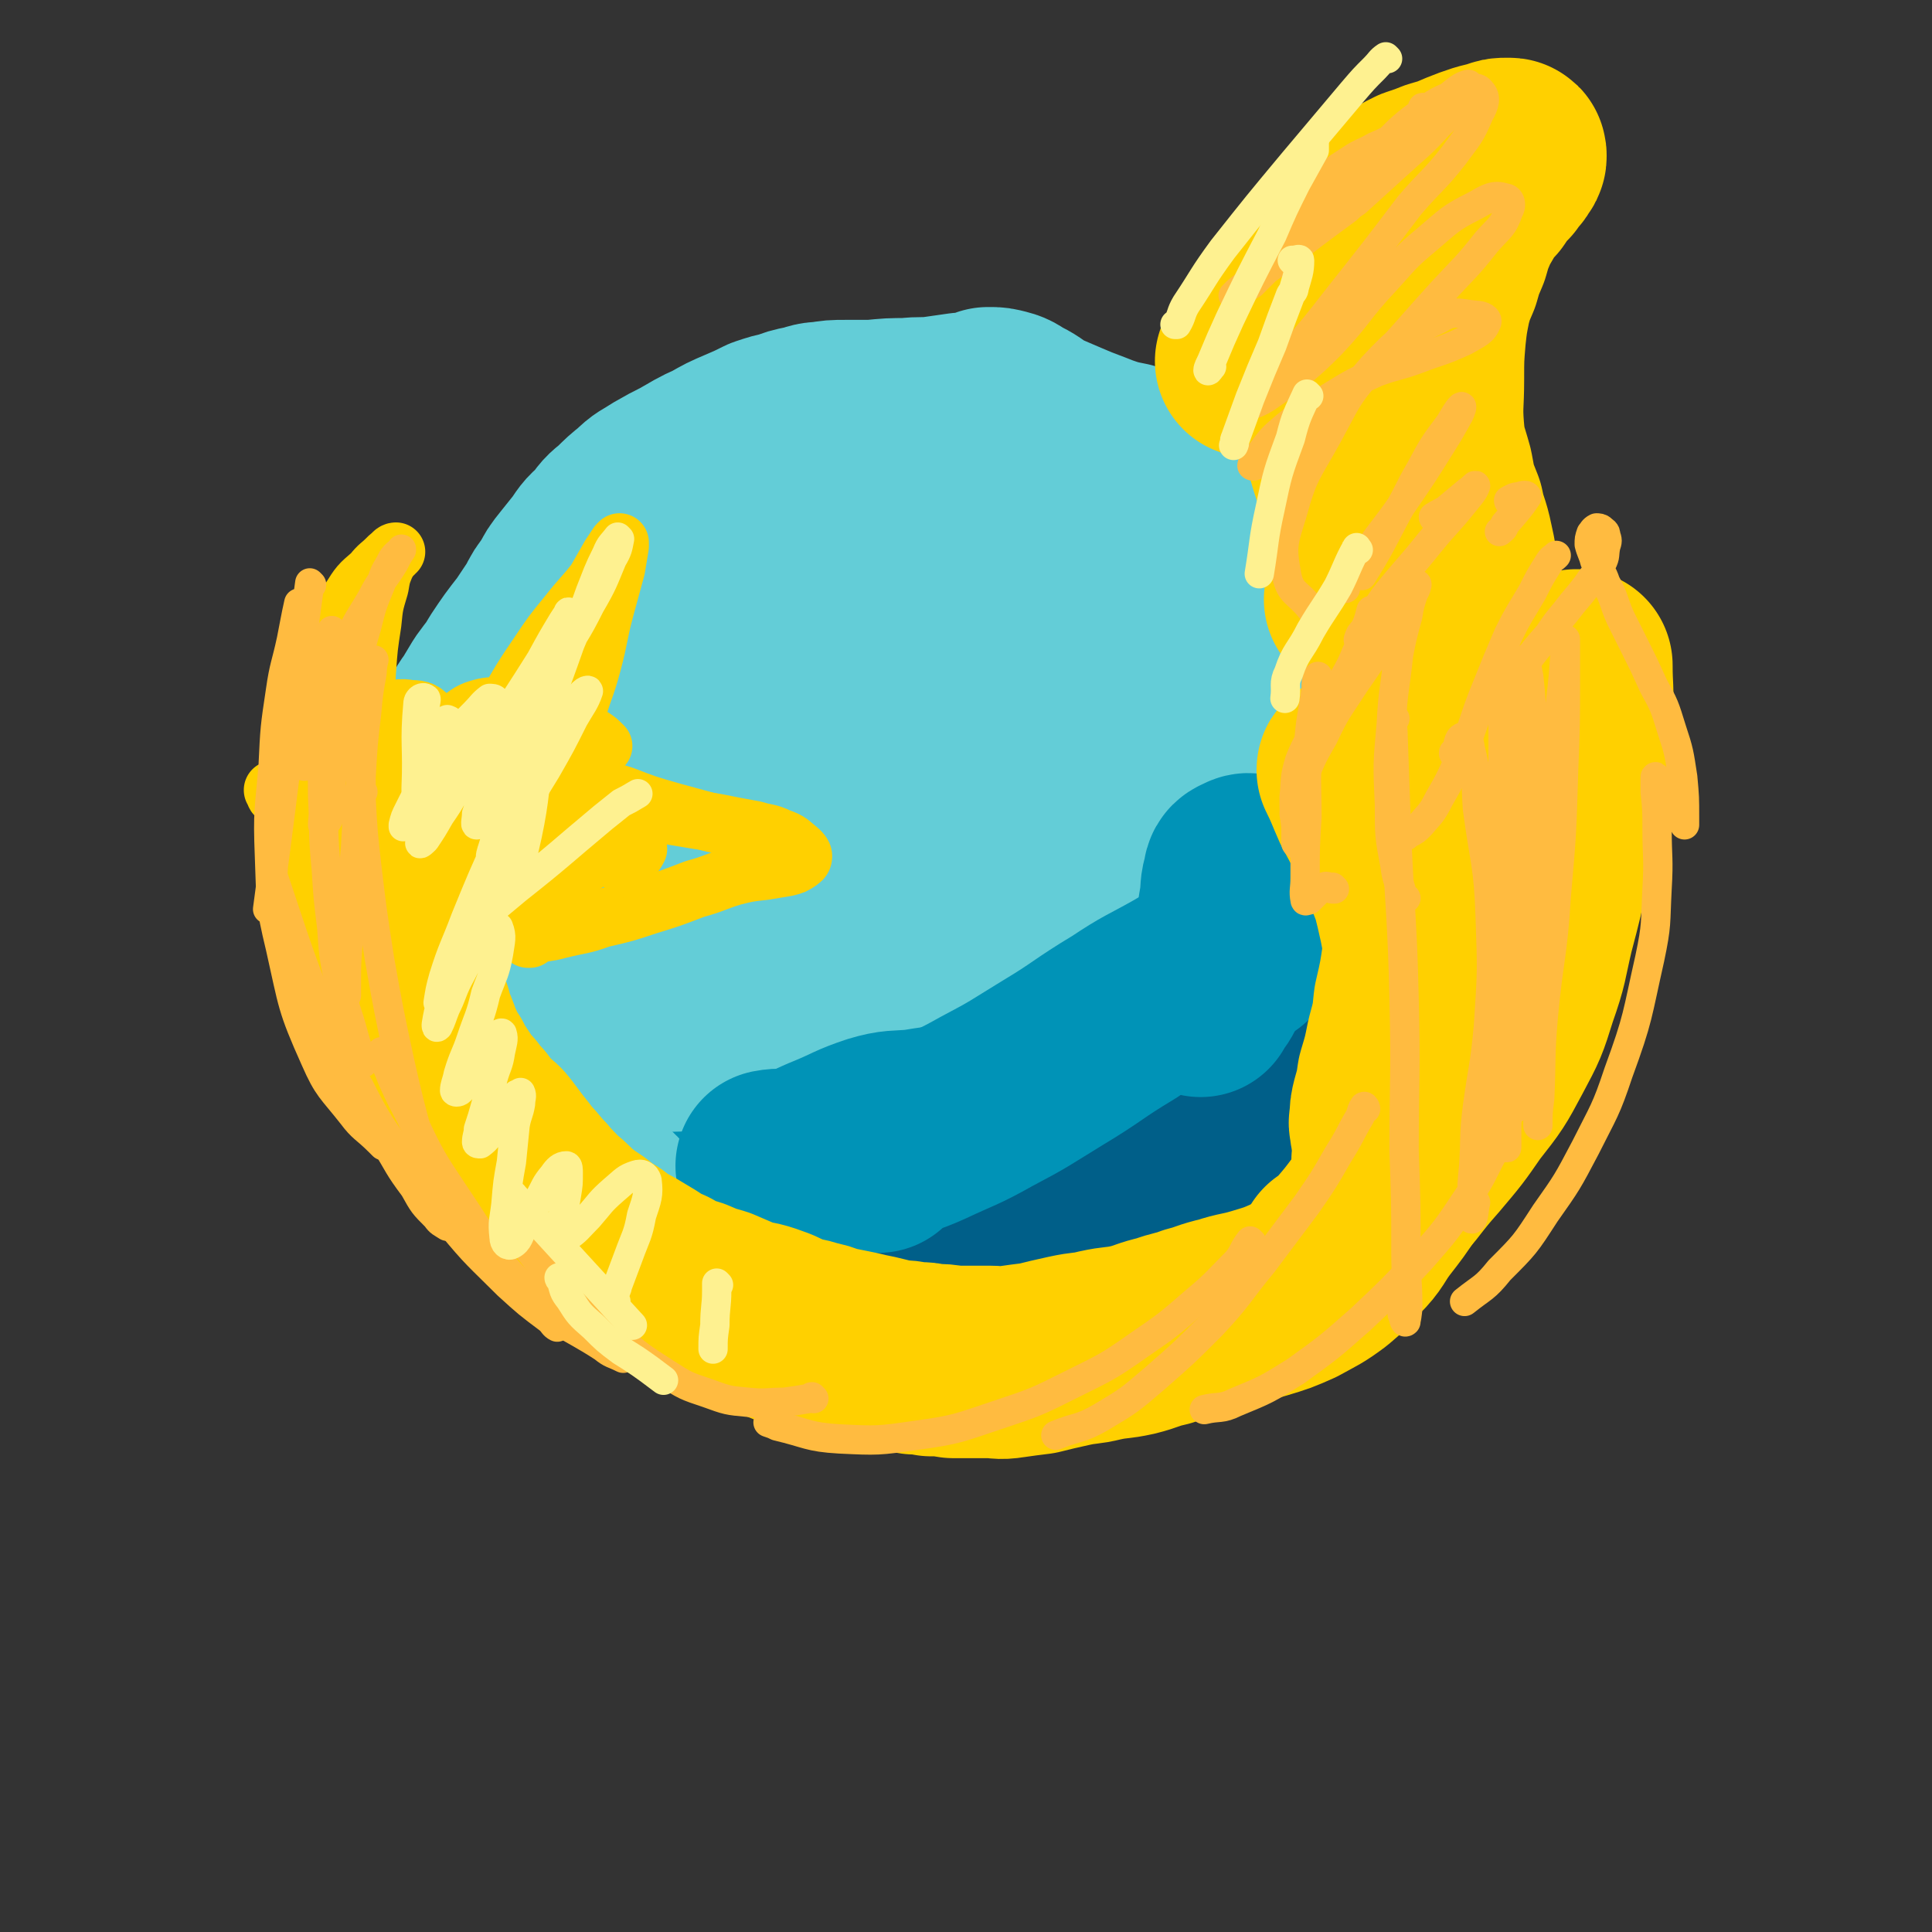 <svg viewBox='0 0 1054 1054' version='1.1' xmlns='http://www.w3.org/2000/svg' xmlns:xlink='http://www.w3.org/1999/xlink'><rect x="0" y="0" width="1054" height="1054" fill="#333333" stroke="none"/><g fill='none' stroke='rgb(0,95,137)' stroke-width='105' stroke-linecap='round' stroke-linejoin='round'><path d='M518,403c0,0 0,-1 -1,-1 -2,0 -2,1 -5,0 -4,-2 -4,-2 -7,-4 -5,-3 -5,-3 -9,-6 -5,-3 -5,-3 -10,-6 -7,-3 -6,-4 -13,-5 -8,-2 -8,-3 -17,-2 -9,1 -10,1 -18,6 -10,6 -11,6 -18,15 -9,10 -10,11 -14,24 -4,13 -5,14 -4,26 1,11 2,13 9,21 7,8 9,8 20,12 13,4 13,3 27,3 15,-1 16,0 31,-5 16,-4 17,-5 30,-14 13,-8 14,-8 23,-20 9,-12 10,-13 14,-27 3,-13 4,-14 1,-27 -2,-11 -4,-13 -12,-21 -8,-9 -9,-10 -21,-14 -13,-5 -15,-5 -29,-4 -16,2 -17,3 -31,11 -16,9 -16,10 -30,23 -14,15 -16,15 -25,33 -10,17 -10,18 -13,37 -3,15 -4,16 0,31 3,12 4,15 14,23 11,10 13,10 28,13 18,4 19,3 37,1 20,-2 21,-2 39,-10 16,-7 17,-8 30,-21 12,-13 13,-14 19,-31 7,-18 6,-20 7,-40 0,-20 0,-21 -6,-41 -5,-16 -4,-18 -15,-31 -9,-10 -11,-12 -24,-14 -16,-2 -18,-1 -34,5 -21,8 -21,10 -38,24 -18,16 -19,16 -32,36 -16,23 -17,24 -25,51 -9,27 -10,29 -9,56 1,21 2,24 13,41 10,16 13,17 29,26 18,10 19,9 39,13 21,4 22,5 43,3 21,-2 23,-2 42,-11 19,-9 19,-11 34,-26 15,-15 17,-15 26,-34 9,-19 10,-21 12,-42 1,-26 0,-28 -6,-53 -6,-29 -7,-30 -20,-56 -12,-24 -13,-25 -31,-45 -14,-16 -14,-18 -33,-28 -17,-9 -19,-8 -39,-8 -19,-1 -20,0 -39,7 -18,6 -18,7 -33,18 -16,11 -17,11 -29,26 -13,15 -13,16 -20,34 -8,21 -7,22 -9,44 -2,28 -3,29 1,57 4,28 2,30 14,54 10,20 12,20 28,36 17,15 18,15 38,25 20,11 21,11 43,16 22,4 23,5 45,3 19,-2 20,-3 38,-12 19,-9 19,-10 34,-25 16,-15 17,-15 28,-34 9,-17 10,-19 12,-38 3,-21 2,-22 -1,-44 -5,-26 -5,-27 -15,-52 -11,-25 -11,-26 -27,-49 -14,-20 -15,-20 -34,-35 -16,-14 -16,-15 -35,-24 -18,-8 -19,-7 -39,-9 -19,-2 -20,-2 -38,2 -17,3 -17,4 -33,11 -17,8 -17,8 -32,19 -15,10 -17,9 -27,23 -12,17 -12,18 -17,39 -6,30 -8,31 -6,61 2,32 1,35 14,63 13,27 17,27 39,47 24,22 26,21 55,37 28,15 29,15 60,24 27,8 29,11 56,9 21,-2 25,-3 41,-16 20,-17 20,-21 31,-46 12,-28 13,-29 16,-60 3,-35 2,-37 -6,-72 -6,-32 -7,-33 -22,-63 -14,-26 -15,-27 -35,-49 -17,-19 -18,-19 -40,-32 -18,-11 -19,-13 -39,-16 -20,-2 -22,-1 -41,5 -20,8 -21,9 -38,23 -17,13 -18,13 -31,31 -14,19 -14,20 -22,42 -8,23 -7,24 -8,47 -1,26 -2,27 4,52 5,24 6,25 18,47 12,20 14,20 31,37 17,16 17,18 38,30 22,12 23,12 47,18 22,6 23,7 46,6 24,0 25,0 48,-8 24,-8 26,-9 47,-24 19,-14 21,-14 33,-34 11,-20 11,-23 13,-46 2,-26 2,-27 -4,-53 -6,-25 -7,-25 -19,-48 -11,-21 -12,-22 -28,-40 -15,-18 -15,-19 -35,-32 -19,-13 -20,-13 -43,-21 -21,-8 -22,-8 -44,-11 -21,-3 -22,-5 -42,-1 -20,3 -21,4 -39,14 -19,11 -20,12 -36,27 -17,17 -17,17 -30,38 -13,22 -14,22 -22,47 -9,28 -8,28 -11,57 -3,27 -3,28 1,55 3,24 3,26 13,47 9,19 10,20 27,33 17,14 19,13 41,20 25,8 25,9 51,10 29,2 30,2 58,-4 27,-5 28,-6 53,-18 24,-12 25,-12 45,-30 18,-16 19,-17 32,-38 12,-21 14,-22 18,-46 5,-28 4,-29 1,-57 -4,-32 -4,-33 -14,-64 -11,-35 -9,-36 -26,-68 -10,-18 -12,-18 -27,-30 -18,-14 -19,-15 -41,-22 -23,-7 -24,-7 -49,-6 -22,1 -23,2 -45,10 -22,7 -22,8 -42,20 -20,12 -22,12 -39,29 -18,19 -18,20 -30,43 -14,29 -15,30 -22,61 -9,38 -8,39 -10,77 -1,27 -2,28 5,53 9,28 9,31 27,54 15,20 18,20 40,32 23,14 24,14 50,20 30,7 31,5 61,5 19,0 19,-2 38,-5 '/></g>
<g fill='none' stroke='rgb(99,205,215)' stroke-width='105' stroke-linecap='round' stroke-linejoin='round'><path d='M607,447c0,0 0,0 -1,-1 -8,-13 -7,-14 -17,-27 -7,-10 -6,-12 -16,-17 -13,-6 -15,-6 -30,-5 -18,1 -19,1 -35,9 -18,9 -19,10 -33,24 -14,14 -15,15 -22,34 -8,19 -9,21 -8,40 1,17 2,19 11,32 9,12 11,14 26,19 15,5 18,6 34,1 19,-5 20,-7 35,-20 17,-16 17,-17 28,-38 11,-19 12,-20 17,-42 5,-22 5,-23 3,-46 -2,-21 -2,-23 -12,-41 -9,-17 -9,-21 -25,-30 -15,-8 -20,-10 -37,-6 -23,7 -25,10 -44,27 -22,21 -23,22 -37,50 -17,33 -19,34 -24,70 -5,32 -6,35 2,65 7,25 9,29 28,46 18,16 22,16 47,20 27,4 30,4 56,-4 27,-9 29,-11 51,-30 24,-21 25,-23 42,-51 16,-26 18,-27 24,-57 6,-30 7,-32 1,-62 -6,-31 -7,-33 -24,-60 -17,-26 -19,-28 -44,-45 -24,-16 -27,-18 -54,-21 -29,-3 -33,-2 -59,10 -31,14 -32,17 -55,43 -24,29 -25,31 -39,66 -15,39 -15,41 -17,82 -2,35 -3,38 9,70 8,25 11,26 30,44 18,16 20,17 44,24 27,9 29,8 58,7 29,-1 30,-1 58,-11 28,-10 30,-10 52,-29 20,-18 21,-20 33,-44 13,-25 14,-27 17,-54 3,-31 2,-33 -5,-63 -8,-35 -8,-36 -25,-68 -17,-33 -18,-35 -43,-62 -21,-22 -22,-27 -49,-37 -23,-9 -27,-8 -51,-2 -29,7 -29,12 -55,29 -27,17 -27,18 -51,40 -23,20 -24,19 -44,42 -16,20 -19,20 -29,43 -9,25 -11,27 -10,54 2,32 3,34 16,63 13,28 14,30 36,51 21,19 24,18 51,29 27,11 28,11 57,16 30,6 31,7 62,6 28,-1 30,0 56,-9 24,-7 26,-8 45,-24 17,-16 18,-18 27,-40 8,-22 9,-25 7,-49 -2,-32 -4,-33 -15,-63 -14,-34 -15,-34 -35,-66 -21,-34 -20,-35 -47,-64 -20,-23 -21,-26 -47,-40 -23,-12 -25,-10 -50,-12 -22,-2 -24,-1 -45,5 -22,6 -24,6 -43,19 -20,14 -22,14 -34,35 -17,30 -17,32 -23,66 -8,44 -9,45 -6,90 4,40 3,42 19,79 12,30 14,32 37,55 24,23 26,24 57,37 31,14 33,15 67,18 33,3 35,3 67,-6 33,-11 36,-12 63,-33 28,-22 29,-25 48,-55 18,-30 21,-32 27,-66 6,-35 4,-38 -2,-73 -7,-39 -8,-41 -25,-77 -16,-32 -16,-36 -42,-59 -22,-19 -26,-18 -56,-25 -29,-6 -32,-5 -61,1 -32,6 -34,7 -61,24 -27,17 -29,18 -49,44 -22,28 -24,29 -36,64 -13,39 -14,41 -15,83 -1,39 -2,43 11,79 10,26 14,27 35,45 20,16 23,18 48,24 26,6 29,6 56,1 28,-5 30,-6 53,-21 25,-16 26,-18 44,-42 17,-23 18,-24 25,-52 8,-26 8,-28 5,-54 -4,-25 -4,-29 -18,-48 -12,-17 -16,-20 -36,-25 -20,-5 -23,-2 -43,6 -25,9 -26,11 -46,27 -19,17 -20,18 -34,39 -12,19 -13,21 -18,43 -3,15 -4,18 2,32 4,10 7,11 17,15 13,4 15,4 28,1 15,-2 16,-2 30,-10 12,-6 12,-7 21,-18 9,-9 9,-10 15,-22 4,-11 4,-11 5,-22 1,-8 1,-11 -3,-17 -1,-2 -4,-3 -7,-1 -8,4 -9,6 -14,13 -6,8 -6,9 -9,18 -1,6 -1,7 0,13 1,4 1,4 3,8 '/></g>
<g fill='none' stroke='rgb(0,147,183)' stroke-width='105' stroke-linecap='round' stroke-linejoin='round'><path d='M475,647c0,-1 0,-1 -1,-1 -1,-1 -1,0 -3,0 -2,1 -5,1 -3,2 3,2 6,3 12,3 17,0 17,0 33,-3 20,-4 20,-5 39,-11 19,-5 19,-5 38,-12 11,-3 11,-4 22,-8 '/><path d='M535,654c-1,0 -1,-1 -1,-1 -3,3 -7,6 -5,8 1,1 5,1 10,-1 16,-6 16,-7 31,-16 23,-12 23,-12 45,-26 22,-13 22,-13 44,-27 19,-13 19,-13 37,-27 16,-12 17,-12 30,-26 11,-12 10,-13 18,-27 5,-10 5,-11 8,-22 1,-8 0,-8 0,-16 '/><path d='M707,506c0,-1 -1,-2 -1,-1 -7,10 -7,11 -13,23 -8,15 -7,16 -17,30 -11,16 -11,16 -25,30 -15,14 -15,14 -32,27 -19,14 -19,14 -40,27 -18,12 -18,12 -38,22 -17,8 -17,8 -35,15 -8,3 -8,2 -16,3 '/><path d='M476,643c0,0 -1,-1 -1,-1 8,0 9,1 18,1 19,0 19,2 38,0 19,-1 20,0 39,-5 19,-6 20,-6 38,-15 15,-8 15,-9 28,-20 10,-8 10,-9 17,-20 4,-6 3,-6 6,-13 0,-2 1,-4 0,-4 -1,1 -2,3 -4,5 -4,5 -3,6 -8,10 -7,6 -7,7 -15,12 -11,7 -12,7 -24,13 -15,9 -15,9 -32,16 -18,8 -18,8 -37,15 -19,7 -19,7 -39,12 -16,3 -16,4 -32,4 -11,1 -12,2 -22,-2 -8,-4 -8,-6 -14,-13 -6,-6 -5,-7 -10,-14 -1,-2 -3,-4 -3,-4 1,0 3,1 6,3 7,4 7,5 14,8 10,4 11,4 22,5 14,2 14,1 29,2 15,0 15,0 29,0 8,0 8,0 16,0 '/><path d='M470,633c0,-1 0,-2 -1,-1 -13,2 -13,2 -26,5 -16,4 -17,3 -32,9 -9,3 -12,4 -16,10 -2,4 -1,8 4,11 10,7 12,7 25,10 18,4 19,3 38,5 15,2 15,2 30,3 '/></g>
<g fill='none' stroke='rgb(0,95,137)' stroke-width='105' stroke-linecap='round' stroke-linejoin='round'><path d='M397,676c0,0 -1,-1 -1,-1 0,0 0,1 0,1 8,4 8,5 16,8 14,4 14,3 29,5 16,2 16,2 33,3 13,1 13,1 26,2 '/><path d='M472,687c-1,0 -1,-1 -1,-1 -1,0 -1,0 -1,1 3,3 3,4 7,6 8,5 9,5 18,7 13,4 13,3 26,5 13,1 13,1 25,0 12,-2 12,-2 24,-6 6,-2 6,-2 12,-5 '/><path d='M640,675c0,0 -1,-1 -1,-1 0,0 0,0 1,0 3,1 4,2 7,1 7,-3 8,-3 14,-8 10,-10 9,-11 19,-22 '/><path d='M741,451c0,0 -1,-1 -1,-1 0,0 0,0 1,0 0,0 0,0 0,0 2,1 2,1 3,3 0,4 0,4 0,8 0,7 0,7 -1,14 -2,10 -3,10 -6,20 -5,13 -4,13 -10,26 -6,15 -6,15 -14,29 -8,12 -8,12 -17,22 -9,10 -10,9 -20,18 -11,10 -11,10 -22,19 -12,9 -11,10 -23,19 -12,9 -11,10 -24,18 -10,7 -10,8 -22,13 -10,4 -11,4 -22,5 -11,0 -12,0 -23,-3 -15,-3 -14,-5 -28,-9 -16,-6 -15,-7 -32,-11 -14,-3 -15,-5 -30,-4 -13,0 -13,3 -26,7 '/></g>
<g fill='none' stroke='rgb(99,205,215)' stroke-width='105' stroke-linecap='round' stroke-linejoin='round'><path d='M316,451c0,-1 -1,-2 -1,-1 -1,6 0,7 -1,15 -1,7 -2,7 -4,14 -4,9 -4,8 -8,16 -5,9 -5,9 -9,19 -4,7 -4,7 -7,15 -2,8 -2,8 -3,16 -1,9 -2,9 -1,18 1,11 2,12 5,23 2,9 3,9 7,18 4,10 4,10 8,19 5,9 5,9 11,18 5,7 5,7 11,14 4,7 4,8 9,14 4,5 4,5 9,10 3,3 3,3 8,6 2,1 3,1 5,1 1,1 1,0 2,1 1,0 1,0 1,0 0,0 0,0 0,0 0,0 0,-1 0,-1 -1,0 0,0 0,1 1,0 1,0 2,0 0,0 0,0 0,0 0,0 0,0 0,0 0,0 0,-1 -1,-1 0,0 1,0 1,1 0,0 0,0 0,-1 -2,-1 -2,-1 -4,-2 -3,-3 -3,-3 -6,-6 -5,-5 -5,-6 -9,-11 -7,-7 -6,-8 -13,-14 -9,-9 -9,-8 -18,-16 -8,-7 -8,-8 -16,-15 -6,-5 -6,-4 -11,-9 -8,-7 -8,-6 -15,-14 -5,-4 -5,-4 -9,-9 -3,-5 -3,-5 -6,-11 -3,-6 -2,-7 -4,-14 -3,-7 -3,-7 -5,-14 -1,-7 -2,-7 -2,-14 -1,-8 -1,-8 -1,-16 -1,-7 0,-7 0,-15 0,-6 0,-6 0,-12 0,-7 -1,-7 0,-14 0,-7 -1,-7 0,-13 1,-8 1,-8 2,-15 2,-7 2,-7 4,-14 3,-9 3,-9 5,-17 1,-6 1,-6 3,-13 2,-6 2,-6 4,-12 2,-5 2,-5 5,-9 3,-5 3,-5 6,-10 5,-7 5,-6 9,-13 6,-9 6,-9 13,-18 4,-6 4,-6 8,-12 3,-6 3,-6 7,-11 3,-6 3,-6 7,-11 4,-5 4,-5 8,-10 4,-6 4,-6 9,-10 4,-6 4,-6 9,-10 5,-5 5,-5 10,-9 5,-5 5,-4 11,-8 7,-4 7,-4 13,-7 9,-5 8,-5 17,-9 7,-4 7,-4 14,-7 7,-3 7,-3 13,-6 6,-2 6,-2 11,-3 5,-2 5,-2 10,-3 5,-1 5,-2 10,-2 6,-1 6,-1 12,-1 8,0 8,0 15,0 10,-1 10,-1 19,-1 8,-1 8,0 16,-1 7,-1 7,-1 14,-2 4,0 4,0 9,-1 2,-1 2,-1 5,-2 0,0 0,0 1,0 3,0 3,0 7,1 4,1 4,2 8,4 6,3 6,4 11,7 7,3 7,3 14,6 7,3 7,3 15,6 5,2 5,2 11,4 4,1 4,1 9,2 2,1 2,1 5,2 1,0 2,0 4,1 1,0 1,0 3,1 2,1 2,1 4,2 3,2 3,2 6,4 4,4 4,4 8,9 5,5 5,5 10,10 6,5 6,5 13,11 6,5 7,5 14,10 6,5 7,5 13,10 6,4 6,4 11,9 4,4 4,4 7,8 3,4 3,5 4,9 2,5 1,6 2,11 1,6 2,5 3,11 2,6 2,6 4,12 1,5 2,5 4,9 1,3 1,4 3,7 2,3 2,2 4,5 2,4 2,4 3,8 2,4 3,4 5,9 2,5 2,5 5,11 3,7 3,7 7,13 3,6 3,6 6,13 2,5 2,5 3,10 1,7 1,7 1,14 0,2 0,2 0,3 '/><path d='M670,387c0,0 -1,-1 -1,-1 0,0 0,0 0,0 -1,2 -1,2 -1,3 -1,6 0,6 -1,12 -1,14 0,14 -2,28 -3,20 -3,20 -8,40 -2,10 -3,9 -6,19 '/><path d='M346,566c0,-1 -1,-1 -1,-1 1,-1 2,0 3,0 6,0 6,0 11,0 10,0 10,0 19,-1 15,-2 14,-4 29,-7 18,-3 18,-4 36,-7 18,-2 18,-2 36,-3 15,-1 15,-1 30,-1 '/><path d='M428,564c0,0 -2,0 -1,-1 3,-1 5,0 9,-1 16,-4 16,-4 31,-10 20,-7 20,-7 40,-16 21,-8 21,-9 41,-18 20,-9 20,-9 39,-18 16,-8 17,-8 33,-17 11,-6 11,-6 21,-13 5,-4 4,-5 9,-9 0,0 1,0 1,0 1,-1 1,-1 1,-2 '/><path d='M620,366c0,0 -2,-1 -1,-1 3,1 5,0 8,3 3,3 4,4 5,10 1,10 2,10 0,20 -3,17 -2,18 -9,33 -9,21 -9,22 -22,40 -13,17 -14,17 -30,30 -18,15 -18,16 -39,27 -21,12 -22,11 -45,19 -15,5 -15,4 -30,8 '/></g>
<g fill='none' stroke='rgb(0,147,183)' stroke-width='105' stroke-linecap='round' stroke-linejoin='round'><path d='M423,637c0,0 0,0 -1,-1 0,0 -1,0 -1,0 5,-1 7,0 13,-1 10,-3 10,-4 20,-8 12,-5 12,-6 24,-10 10,-3 11,-2 22,-3 6,-1 6,-1 13,-2 '/><path d='M479,631c0,0 -1,-1 -1,-1 1,-2 1,-2 4,-3 11,-6 12,-5 23,-10 17,-8 17,-7 33,-16 19,-10 18,-10 36,-21 20,-12 19,-13 39,-25 15,-10 15,-9 31,-18 12,-7 12,-7 25,-14 4,-2 4,-2 8,-4 '/><path d='M684,476c0,0 0,-1 -1,-1 -2,-1 -2,-1 -4,0 -2,1 -3,1 -3,4 -2,6 -1,6 -2,13 -2,11 -1,11 -5,22 -3,13 -4,12 -9,24 -2,4 -3,4 -5,8 '/></g>
<g fill='none' stroke='rgb(255,208,0)' stroke-width='32' stroke-linecap='round' stroke-linejoin='round'><path d='M255,392c0,0 -1,0 -1,-1 0,0 1,1 1,0 3,-1 3,-1 6,-2 4,-2 4,-2 8,-3 8,-1 8,-3 16,-2 9,2 9,3 18,7 10,5 10,5 20,11 3,2 3,2 6,5 '/><path d='M260,399c-1,0 -2,-1 -1,-1 3,2 4,3 8,5 11,6 11,6 21,11 10,5 10,5 20,9 16,6 16,6 32,11 13,5 13,5 27,9 11,3 11,3 22,6 5,1 5,1 10,2 '/><path d='M332,439c0,0 -2,-1 -1,-1 5,1 6,1 12,3 12,2 12,2 24,4 12,2 12,2 24,4 10,2 10,2 21,4 6,2 7,1 13,4 6,2 6,3 11,7 1,1 2,2 2,3 0,2 -1,2 -2,3 -3,2 -3,2 -7,3 -6,1 -6,1 -12,2 -9,1 -9,1 -17,3 -10,3 -10,4 -21,7 -13,5 -13,5 -26,9 -12,4 -12,4 -25,7 -11,4 -11,3 -23,6 -7,2 -7,1 -14,3 -2,1 -2,1 -3,2 0,0 0,0 1,0 '/><path d='M342,474c0,-1 -1,-1 -1,-1 3,-5 5,-6 7,-10 0,-2 -1,-3 -3,-3 -4,0 -5,0 -10,2 -9,4 -9,5 -17,10 -10,6 -10,6 -20,11 -7,4 -8,4 -15,8 -9,4 -9,4 -17,9 -4,2 -7,4 -9,4 0,1 2,-1 4,-2 8,-6 8,-6 16,-12 15,-10 15,-10 30,-21 11,-7 11,-7 23,-15 6,-4 6,-4 11,-8 1,-1 0,-1 -1,-1 -7,2 -7,2 -14,5 -11,5 -11,5 -22,10 -9,4 -8,5 -18,9 -9,5 -9,5 -20,10 -9,4 -9,4 -18,7 -3,1 -6,2 -6,1 0,-2 3,-3 6,-6 6,-7 6,-7 13,-13 11,-10 12,-10 22,-20 11,-9 11,-9 21,-19 4,-5 6,-6 7,-12 0,-2 -2,-3 -5,-4 -7,-2 -8,-2 -15,-1 -8,2 -8,2 -15,6 -10,5 -10,5 -19,12 -9,7 -9,8 -17,16 -7,7 -7,7 -14,15 -4,5 -5,5 -8,11 -1,2 -1,4 0,4 3,0 5,0 9,-2 7,-5 7,-6 13,-13 9,-8 9,-8 16,-18 8,-10 9,-10 14,-21 5,-10 5,-10 6,-20 1,-7 1,-9 -2,-13 -3,-4 -5,-4 -10,-3 -8,2 -8,3 -15,8 -9,7 -9,7 -16,16 -9,9 -9,9 -16,19 -8,11 -9,11 -15,22 -4,9 -4,9 -7,18 -1,4 -2,6 0,9 1,2 3,1 6,0 6,-4 6,-5 11,-10 7,-8 7,-7 13,-15 7,-9 7,-8 12,-18 4,-8 5,-8 6,-17 2,-7 3,-8 0,-15 -2,-6 -3,-7 -8,-11 -4,-4 -5,-5 -11,-5 -6,-1 -8,-1 -13,4 -7,7 -7,9 -10,19 -4,16 -3,17 -5,34 -1,16 -2,17 -1,33 2,11 2,12 7,22 4,7 5,5 11,11 '/><path d='M150,432c0,0 0,-1 -1,-1 0,0 1,1 1,1 0,1 0,2 1,2 1,1 1,1 2,1 1,0 2,0 2,-2 2,-3 2,-3 3,-7 1,-5 1,-5 2,-11 1,-7 1,-7 2,-15 1,-10 0,-10 3,-19 4,-15 4,-16 10,-30 6,-13 7,-13 16,-24 5,-8 5,-8 12,-14 4,-5 4,-4 8,-8 2,-2 2,-2 4,-3 0,-1 1,-1 1,-1 -1,0 -2,1 -2,2 -2,2 -2,2 -4,6 -2,5 -2,5 -3,11 -3,10 -3,10 -4,20 -2,13 -2,13 -3,27 -1,17 -1,17 -1,34 1,15 0,15 3,30 2,11 2,11 6,21 3,6 4,5 8,10 0,1 0,1 1,1 3,2 3,3 6,4 1,1 2,0 3,0 '/><path d='M257,432c0,0 -1,-1 -1,-1 0,0 0,1 0,1 0,-1 -1,-1 -1,-2 -1,-3 -1,-3 0,-7 1,-6 2,-6 5,-12 6,-10 6,-10 12,-19 11,-18 10,-18 21,-34 8,-12 8,-12 17,-23 7,-9 8,-9 15,-18 4,-7 4,-7 8,-14 2,-3 2,-3 4,-6 0,0 1,-1 1,-1 0,0 0,1 0,2 -1,6 -1,6 -2,12 -3,11 -3,11 -6,22 -4,15 -3,15 -7,30 -4,15 -5,14 -9,29 -3,10 -4,10 -6,21 -1,7 -1,7 -2,14 0,3 0,3 -1,6 '/><path d='M159,419c0,0 -1,-1 -1,-1 0,0 0,0 0,0 0,0 0,0 0,0 0,2 0,2 1,3 3,7 3,6 6,13 8,22 7,22 15,43 5,16 4,16 10,31 4,8 4,7 8,15 1,0 1,0 2,1 '/></g>
<g fill='none' stroke='rgb(255,208,0)' stroke-width='105' stroke-linecap='round' stroke-linejoin='round'><path d='M211,465c0,-1 -1,-1 -1,-1 0,0 0,0 0,1 -1,3 -1,2 -1,5 -1,3 -1,3 -1,6 0,4 0,4 1,8 0,5 0,5 0,10 1,6 0,6 1,12 0,6 0,6 1,12 1,5 1,5 2,10 2,4 3,4 5,8 3,4 3,4 5,8 2,5 2,5 4,10 1,5 1,5 3,9 2,5 2,6 4,10 2,5 2,5 5,9 1,3 1,3 4,7 2,3 2,3 4,6 2,3 2,3 5,6 2,3 2,3 5,6 3,4 3,4 6,8 3,3 4,2 7,6 3,4 3,4 6,8 4,5 4,5 7,9 5,5 4,5 9,10 4,5 4,4 8,9 5,4 5,4 10,9 5,4 5,4 11,8 5,4 5,4 10,7 5,4 5,4 11,7 5,3 5,3 10,6 6,4 6,4 11,6 7,4 7,4 14,6 7,3 7,3 14,5 7,3 7,3 14,6 7,2 7,1 15,4 6,2 6,3 12,5 5,2 6,1 11,3 5,1 5,1 10,3 5,1 5,1 10,2 5,1 5,1 9,2 5,1 5,1 9,2 4,1 4,1 9,2 4,0 4,0 9,1 5,0 5,0 9,1 6,0 6,0 12,1 5,0 5,0 10,0 5,0 5,0 10,0 5,0 5,1 11,0 7,-1 7,-1 15,-2 8,-2 8,-2 17,-4 9,-2 9,-1 17,-3 9,-2 9,-1 18,-3 8,-2 8,-3 17,-5 8,-3 8,-2 16,-5 8,-2 8,-3 17,-5 9,-3 9,-2 19,-5 10,-3 10,-3 19,-7 9,-5 10,-5 18,-11 7,-6 7,-6 13,-13 7,-7 6,-8 12,-16 7,-9 7,-9 13,-18 7,-9 7,-8 13,-17 6,-7 6,-7 11,-15 6,-8 5,-9 11,-17 3,-5 3,-5 5,-9 '/><path d='M728,686c0,-1 -1,-1 -1,-1 0,-1 1,0 1,0 4,-4 4,-4 8,-8 6,-7 6,-7 12,-15 8,-9 8,-9 16,-18 7,-9 7,-9 14,-17 11,-13 11,-13 20,-26 11,-14 11,-14 19,-29 8,-15 8,-15 13,-31 6,-17 5,-17 9,-34 5,-19 5,-19 9,-38 4,-21 5,-21 8,-42 2,-20 3,-20 4,-39 1,-12 0,-12 0,-25 '/><path d='M758,618c-1,0 -1,0 -1,-1 -1,0 -1,-1 -1,-2 0,-2 -1,-2 0,-4 0,-5 0,-5 1,-9 2,-7 2,-7 3,-14 3,-10 3,-10 5,-20 3,-11 3,-11 4,-21 3,-13 3,-13 5,-27 1,-9 0,-9 1,-18 '/><path d='M739,421c0,0 -1,-2 -1,-1 4,8 4,9 8,18 6,11 6,11 11,23 6,12 6,12 11,25 2,8 2,8 4,17 2,10 2,10 2,21 1,15 0,15 -1,30 -2,17 -3,17 -6,35 -2,13 -1,13 -4,26 -2,9 -3,9 -6,18 '/><path d='M689,196c-1,0 -1,-1 -1,-1 -1,0 0,0 -1,1 0,0 0,0 0,0 0,0 0,0 0,0 0,0 0,0 1,0 0,-1 0,-1 1,-1 0,-1 1,-1 1,-2 0,0 0,-1 1,-1 0,-2 0,-2 0,-3 0,-1 0,-1 1,-2 0,0 0,0 0,0 -1,0 -1,0 -2,1 -2,2 -2,2 -4,4 -1,2 -1,2 -2,3 -1,1 -1,1 -1,2 0,0 -1,0 0,0 1,0 1,0 2,-2 3,-2 2,-3 4,-6 3,-4 3,-4 6,-8 3,-4 3,-5 7,-9 3,-5 4,-5 8,-9 6,-7 6,-7 12,-14 6,-7 5,-8 12,-15 7,-8 6,-8 14,-16 6,-6 6,-6 13,-11 6,-4 6,-4 12,-7 6,-2 6,-2 11,-4 7,-2 7,-2 14,-5 5,-2 5,-2 11,-4 4,-1 4,-1 8,-2 2,-1 2,-1 5,-1 0,0 1,0 1,0 1,0 1,0 1,1 0,0 0,0 0,0 0,1 0,1 -1,2 -1,2 -1,2 -2,3 -2,2 -2,2 -3,4 -2,2 -2,2 -4,4 -2,3 -2,3 -4,6 -3,3 -3,3 -6,7 -3,6 -3,5 -6,11 -3,7 -3,7 -5,14 -3,7 -3,7 -5,14 -3,7 -3,7 -5,14 -2,10 -2,10 -3,19 -1,12 -1,12 -1,24 0,14 -1,14 0,27 1,12 2,12 5,23 2,11 2,11 6,21 2,10 3,9 5,19 2,9 2,9 2,19 1,8 1,8 1,16 0,4 0,4 0,8 '/><path d='M779,155c0,-1 -1,-1 -1,-1 0,0 1,0 1,0 0,2 0,2 -1,3 -1,3 -1,3 -3,6 -2,5 -3,5 -4,10 -2,6 -2,6 -3,12 -1,8 -1,8 -1,16 0,12 0,12 2,23 1,14 1,14 4,28 3,14 2,14 6,28 3,12 4,12 8,24 4,10 4,10 8,19 4,9 4,9 9,18 4,9 5,9 10,17 5,7 6,7 11,14 3,6 3,6 5,12 1,3 0,3 1,6 '/><path d='M719,201c-1,0 -2,-1 -1,-1 3,11 3,12 7,23 4,15 5,15 9,29 5,15 5,15 8,29 3,13 3,13 3,25 0,11 -1,11 -3,21 '/></g>
<g fill='none' stroke='rgb(255,187,64)' stroke-width='16' stroke-linecap='round' stroke-linejoin='round'><path d='M170,319c0,0 -1,-1 -1,-1 -12,88 -11,89 -23,178 '/><path d='M164,330c0,0 -1,-1 -1,-1 -2,9 -2,10 -4,20 -3,14 -4,14 -6,28 -3,20 -3,20 -4,41 -2,24 -3,24 -2,49 1,25 0,25 6,50 7,31 6,32 19,61 7,16 9,16 20,30 6,8 7,7 15,15 1,1 1,1 2,2 '/><path d='M149,475c0,-1 -1,-2 -1,-1 0,1 0,2 1,4 3,9 3,9 6,18 8,24 8,24 17,48 10,24 10,24 21,47 8,17 8,16 17,32 8,13 7,13 16,25 5,9 5,9 12,16 2,3 3,3 6,5 '/><path d='M184,568c0,0 -1,-1 -1,-1 0,1 1,2 2,3 5,12 4,12 11,23 10,20 11,20 23,38 13,19 12,19 27,37 14,17 15,17 31,33 11,10 11,10 23,19 2,2 2,3 4,4 0,0 0,-1 0,-2 '/><path d='M198,580c0,0 -1,-1 -1,-1 -2,-7 -2,-7 -4,-14 -4,-15 -5,-14 -8,-29 -3,-15 -3,-15 -4,-30 -2,-16 -2,-16 -3,-32 -2,-20 -1,-20 -2,-40 0,-21 -1,-21 0,-42 0,-20 -1,-20 1,-40 1,-4 2,-4 4,-8 '/><path d='M166,418c0,0 -1,0 -1,-1 1,-3 1,-3 2,-7 3,-12 3,-12 8,-24 7,-18 6,-18 15,-36 5,-12 6,-12 13,-24 5,-10 6,-9 12,-19 2,-4 2,-4 4,-7 0,-1 0,0 0,0 -2,2 -3,2 -5,5 -3,6 -4,6 -6,13 -5,12 -5,12 -8,24 -6,20 -5,21 -10,41 -4,18 -4,18 -8,37 -2,9 -2,9 -4,18 -1,6 -2,8 -2,12 0,1 2,-1 3,-3 3,-6 2,-7 4,-13 '/><path d='M201,374c0,0 -1,-1 -1,-1 0,-3 1,-3 2,-5 1,-4 1,-8 2,-8 0,0 -1,3 -1,7 -2,11 -2,11 -3,22 -2,17 -2,17 -3,35 -2,19 -2,19 -3,38 -2,25 -3,25 -4,51 -1,12 -1,12 -1,25 0,3 0,3 0,5 '/><path d='M198,432c0,0 -1,-1 -1,-1 0,-3 0,-6 0,-5 0,2 0,5 0,10 1,18 1,18 3,36 3,25 3,25 7,51 5,28 5,28 11,56 5,22 5,22 11,44 5,13 5,14 11,26 3,6 4,6 8,11 '/><path d='M209,575c0,0 -1,-2 -1,-1 7,17 7,18 16,35 11,23 11,23 25,44 19,28 17,30 41,54 16,17 19,15 39,28 5,4 5,3 11,6 '/><path d='M728,485c-1,0 -1,-1 -1,-1 -1,0 0,1 0,1 -1,0 -1,-1 -2,-1 -1,0 -1,-1 -3,0 -2,1 -2,1 -4,3 -2,2 -2,2 -4,4 -1,0 -2,1 -2,0 -1,-5 0,-6 0,-12 0,-17 0,-17 1,-33 0,-20 -1,-20 1,-40 1,-15 2,-15 4,-30 0,-4 0,-4 1,-7 '/><path d='M708,461c0,0 -1,-1 -1,-1 0,-4 0,-5 0,-9 -1,-8 -1,-8 -1,-16 1,-10 0,-10 3,-20 4,-10 5,-10 10,-20 5,-10 5,-10 11,-19 5,-10 6,-10 10,-20 4,-7 3,-8 6,-16 1,-3 1,-3 2,-7 '/><path d='M709,446c0,0 -1,-1 -1,-1 0,0 0,1 0,1 -1,-1 -2,-1 -2,-2 1,-8 1,-8 4,-17 5,-12 5,-13 12,-25 7,-15 8,-15 17,-29 9,-13 9,-13 18,-27 6,-8 6,-8 11,-17 2,-4 2,-4 4,-7 1,-2 1,-4 1,-3 0,0 -1,2 -2,5 -2,6 -2,6 -3,12 -3,11 -3,11 -5,21 -2,19 -3,19 -4,38 -2,22 -2,22 -1,44 0,17 0,17 3,33 1,8 2,8 4,16 1,1 1,1 2,2 '/><path d='M767,456c0,0 -1,-1 -1,-1 0,-1 1,0 2,0 4,-2 4,-2 7,-5 5,-6 6,-6 10,-14 7,-12 7,-13 13,-26 7,-17 6,-18 13,-35 6,-15 6,-15 12,-29 6,-12 6,-11 13,-23 4,-8 4,-8 9,-16 2,-3 2,-2 4,-4 '/><path d='M820,375c0,0 -1,-1 -1,-1 1,-2 2,-2 4,-4 5,-4 5,-4 9,-8 6,-8 6,-8 13,-16 4,-6 4,-6 9,-12 6,-8 6,-7 12,-15 4,-6 5,-6 8,-12 2,-4 1,-4 2,-9 1,-3 1,-3 0,-6 0,-2 -1,-2 -2,-3 -1,-1 -2,-1 -3,-1 -2,1 -2,2 -3,3 -1,3 -1,3 -1,6 1,4 2,5 3,9 3,6 4,6 6,12 5,9 4,10 8,19 4,8 4,8 8,16 5,10 5,10 10,21 6,11 6,11 10,24 4,12 4,13 6,26 1,11 1,11 1,22 0,2 0,2 0,4 '/><path d='M904,425c0,0 -1,-2 -1,-1 0,3 0,4 0,8 1,10 1,10 1,20 0,16 1,16 0,33 -1,19 0,19 -4,38 -7,31 -6,32 -17,62 -7,21 -8,21 -18,41 -10,19 -10,19 -22,36 -11,17 -11,17 -25,31 -8,10 -9,9 -19,17 '/><path d='M826,605c0,0 -1,-2 -1,-1 -1,1 -1,2 -2,4 -4,10 -3,10 -8,20 -7,13 -6,13 -14,25 -12,18 -12,18 -26,34 -16,17 -16,17 -33,33 -17,15 -17,15 -35,28 -16,10 -16,10 -33,17 -8,4 -9,2 -17,4 '/><path d='M761,392c-1,-1 -1,-2 -1,-1 -1,4 0,5 0,11 1,28 1,28 2,56 2,44 3,44 4,87 1,42 0,42 0,83 1,28 1,28 1,55 0,15 1,15 1,29 0,5 -1,8 -1,9 -1,1 -1,-2 -2,-4 '/><path d='M794,412c0,-1 -1,-1 -1,-1 0,-1 0,0 1,-1 2,-3 1,-7 4,-8 2,0 4,3 4,6 4,16 3,17 4,33 4,30 6,30 7,60 1,29 1,29 -1,59 -2,22 -3,22 -6,44 -2,16 -1,16 -2,32 -1,10 -1,10 -1,21 -1,4 -1,8 0,8 1,0 1,-5 2,-9 '/><path d='M820,362c0,0 0,0 -1,-1 0,0 1,-2 1,-1 0,3 0,4 0,8 0,24 0,24 0,47 0,37 1,37 1,74 0,35 0,35 0,70 0,21 -1,21 -1,42 0,10 1,10 1,21 0,2 1,5 1,4 0,-2 0,-5 0,-9 0,-13 0,-13 1,-26 0,-21 0,-21 1,-42 2,-29 2,-29 3,-58 1,-32 0,-32 0,-64 1,-25 0,-25 1,-51 1,-8 1,-14 3,-16 1,-1 2,4 3,9 2,18 1,18 2,36 2,28 2,28 3,56 0,31 1,31 0,61 -1,23 -2,23 -3,46 0,13 0,13 0,27 0,3 0,7 0,7 0,0 0,-3 1,-7 0,-14 0,-14 1,-28 1,-24 1,-24 2,-49 2,-33 2,-33 5,-66 3,-33 3,-33 6,-66 2,-17 2,-17 3,-34 0,-2 0,-4 0,-3 0,9 0,11 0,21 0,25 0,25 -1,51 -1,34 -1,34 -4,68 -2,33 -4,33 -7,65 -2,23 -1,23 -2,45 -1,8 -1,8 -1,15 '/><path d='M777,60c0,-1 -1,-2 -1,-1 0,0 1,1 0,2 -1,3 0,4 -3,7 -4,4 -5,3 -10,5 -6,4 -6,4 -13,7 -7,4 -7,3 -13,7 -6,4 -7,4 -12,9 -5,4 -5,4 -9,10 -3,5 -4,6 -4,10 0,2 2,3 3,2 7,-2 7,-3 13,-8 10,-8 9,-8 19,-17 9,-8 9,-9 18,-18 2,-2 2,-2 4,-3 10,-10 10,-10 21,-19 5,-4 7,-6 11,-7 1,0 1,3 -1,5 -6,9 -7,9 -15,17 -11,12 -11,11 -23,22 -11,10 -11,10 -22,20 -3,2 -3,2 -5,4 -19,14 -19,14 -37,28 -12,9 -12,8 -23,17 -1,1 -3,3 -2,2 3,-1 5,-3 10,-6 1,-1 1,-1 3,-3 7,-7 7,-7 14,-14 12,-13 12,-13 24,-26 13,-14 13,-15 26,-28 13,-12 12,-13 26,-23 10,-7 11,-7 22,-11 5,-2 8,-3 10,0 3,3 2,7 -1,12 -5,12 -6,12 -14,23 -11,14 -12,13 -24,27 -19,25 -19,25 -38,49 -14,18 -14,18 -28,34 -9,11 -11,10 -19,20 -1,2 -1,5 1,5 5,-2 7,-4 13,-8 14,-11 15,-11 28,-24 16,-17 14,-18 30,-35 11,-12 10,-12 22,-22 13,-11 13,-12 27,-19 7,-4 10,-6 16,-4 3,0 4,4 2,7 -3,9 -5,9 -12,17 -11,14 -12,14 -24,27 -20,22 -19,22 -40,44 -16,15 -16,16 -33,30 -11,10 -12,9 -25,18 -3,2 -5,4 -6,3 0,-1 2,-4 5,-7 6,-8 6,-8 13,-14 11,-9 12,-9 24,-16 13,-8 13,-8 26,-14 11,-4 11,-3 22,-7 13,-5 13,-4 26,-10 7,-4 10,-5 12,-10 1,-2 -2,-4 -6,-4 -10,-1 -12,-3 -20,2 -19,9 -21,10 -36,26 -15,17 -14,18 -25,38 -11,20 -13,20 -19,42 -5,16 -6,18 -3,34 2,10 6,9 13,18 '/><path d='M743,314c0,0 -1,-1 -1,-1 0,0 1,1 1,1 10,-16 10,-17 19,-34 7,-12 6,-12 13,-24 7,-13 7,-13 16,-25 3,-5 4,-7 6,-9 1,-1 0,2 -1,4 -5,9 -5,9 -10,17 -10,16 -10,16 -21,32 -9,13 -10,13 -19,26 -6,8 -6,8 -11,16 -1,2 -1,2 -1,4 '/><path d='M783,283c0,0 -1,0 -1,-1 3,-2 4,-2 7,-4 6,-5 6,-5 12,-10 2,-1 4,-4 4,-3 -1,3 -3,5 -7,10 -8,10 -9,10 -18,21 -12,15 -13,15 -25,30 -6,9 -6,9 -11,18 -2,2 -2,2 -3,5 '/><path d='M824,274c0,0 -1,0 -1,-1 2,-1 3,-2 6,-2 2,-1 4,-1 4,0 -4,6 -6,8 -12,15 -1,3 -1,2 -3,4 '/><path d='M745,605c0,-1 -1,-2 -1,-1 -1,1 -1,2 -2,5 -6,10 -5,10 -12,21 -8,14 -8,14 -17,27 -12,16 -12,16 -24,32 -14,17 -13,18 -28,34 -15,15 -15,15 -31,29 -14,12 -14,12 -29,21 -12,7 -13,5 -25,10 '/><path d='M683,678c0,0 -1,-1 -1,-1 -4,5 -3,6 -7,11 -11,11 -11,12 -23,22 -15,13 -15,13 -31,24 -17,12 -18,12 -36,21 -20,10 -20,10 -41,17 -21,7 -22,8 -44,11 -21,3 -21,3 -42,2 -17,-1 -17,-3 -34,-7 -2,-1 -2,-1 -5,-2 '/><path d='M444,763c-1,0 -1,-1 -1,-1 -1,0 -1,1 -2,1 -6,1 -6,1 -13,2 -10,0 -10,1 -20,0 -11,-1 -11,-1 -22,-5 -12,-4 -12,-4 -23,-11 -14,-9 -14,-9 -27,-20 -16,-12 -16,-12 -30,-26 -12,-13 -11,-14 -22,-27 -2,-2 -2,-2 -3,-3 '/></g>
<g fill='none' stroke='rgb(254,241,144)' stroke-width='16' stroke-linecap='round' stroke-linejoin='round'><path d='M264,406c0,0 -1,-2 -1,-1 -17,19 -19,31 -33,41 -4,3 0,-8 -2,-15 0,-1 -1,0 -1,0 0,0 0,0 0,-1 1,-23 -1,-24 1,-46 0,-3 3,-4 4,-3 1,0 0,2 0,4 -1,1 -1,1 -2,2 -1,1 -1,1 -1,2 2,15 3,16 6,31 '/><path d='M299,372c-1,0 -1,-2 -1,-1 -8,49 -2,53 -14,100 -3,13 -10,10 -18,20 -4,5 -7,8 -7,10 1,1 4,-2 8,-4 2,-1 2,-1 3,-2 6,-5 6,-5 12,-10 24,-19 23,-19 47,-39 5,-4 5,-4 10,-8 4,-2 4,-2 9,-5 '/><path d='M280,652c-1,0 -2,-1 -1,-1 32,35 33,36 66,72 '/><path d='M306,698c0,0 -1,-1 -1,-1 0,0 0,1 1,1 2,6 1,6 5,11 5,8 5,8 13,15 7,7 7,7 15,13 8,5 8,5 15,10 4,3 4,3 8,6 '/><path d='M245,394c0,-1 -1,-1 -1,-1 0,-1 0,0 1,0 0,1 0,2 -1,3 -2,7 -2,7 -5,13 -4,9 -4,9 -8,18 -4,7 -4,7 -8,15 -2,4 -2,4 -3,8 0,0 0,1 0,1 2,-4 2,-5 5,-9 4,-9 4,-9 9,-18 6,-10 5,-10 12,-19 6,-9 6,-9 13,-16 4,-4 4,-5 8,-8 1,0 3,0 3,1 -2,6 -3,6 -6,12 -5,10 -5,10 -11,21 -6,11 -6,11 -12,22 -4,8 -4,8 -8,17 -2,3 -3,4 -4,6 0,1 2,-1 3,-2 4,-6 4,-6 8,-13 7,-10 6,-10 13,-21 8,-13 9,-13 17,-26 13,-19 13,-19 25,-38 6,-11 6,-11 12,-21 2,-3 4,-6 3,-5 0,1 -1,4 -3,8 -5,11 -5,11 -11,22 -6,13 -6,12 -12,25 -7,16 -8,16 -15,32 -5,11 -5,12 -9,23 0,3 -1,6 0,6 1,-1 3,-4 4,-8 5,-9 5,-9 9,-19 7,-14 7,-15 14,-29 8,-16 8,-16 16,-32 10,-16 11,-16 19,-32 7,-12 7,-13 12,-25 3,-5 3,-6 4,-11 0,0 -1,-1 -1,-1 -3,4 -4,4 -6,9 -5,10 -5,11 -9,21 -5,14 -5,14 -11,28 -6,17 -6,17 -13,35 -6,14 -6,14 -12,29 -5,13 -6,13 -11,27 -3,10 -3,10 -6,20 -1,3 -2,6 -1,6 0,0 1,-2 3,-4 5,-9 5,-9 11,-17 8,-14 8,-14 16,-27 8,-14 8,-14 15,-28 4,-7 6,-9 8,-15 0,-1 -2,0 -3,1 -7,9 -7,9 -14,18 -8,13 -8,13 -15,27 -9,17 -9,17 -16,34 -10,22 -10,22 -19,44 -6,16 -7,16 -12,32 -2,7 -2,8 -3,14 0,0 1,0 1,-1 3,-6 3,-6 5,-11 4,-9 4,-9 7,-18 4,-11 4,-11 9,-22 5,-12 5,-12 10,-24 3,-7 3,-7 6,-14 0,0 0,-1 0,-1 -3,5 -4,6 -7,13 -6,11 -6,11 -11,22 -6,15 -6,15 -11,29 -4,13 -4,13 -7,26 -2,7 -2,7 -3,13 0,1 0,2 1,1 2,-4 2,-5 4,-10 4,-8 3,-8 7,-16 5,-9 4,-9 10,-17 3,-6 3,-6 8,-10 1,-2 4,-2 4,-1 2,5 1,7 0,14 -2,11 -3,11 -7,22 -3,13 -4,13 -8,25 -3,9 -4,9 -7,19 -1,5 -2,6 -2,9 0,1 2,1 3,0 4,-4 4,-4 7,-10 4,-6 4,-6 8,-12 3,-4 2,-4 6,-8 0,-1 2,-2 2,-1 1,3 0,5 -1,10 -1,7 -2,7 -4,14 -2,8 -2,8 -4,15 -2,7 -2,7 -4,13 0,3 -1,4 -1,7 0,1 1,1 2,1 4,-3 4,-4 7,-8 4,-5 4,-5 7,-11 3,-4 3,-4 6,-8 1,0 2,-1 2,-1 1,2 0,3 0,6 -1,6 -2,6 -3,12 -1,10 -1,10 -2,20 -2,11 -2,11 -3,23 -1,9 -2,9 -1,18 0,3 2,5 4,4 4,-2 4,-5 7,-11 5,-7 4,-7 8,-14 4,-7 3,-7 8,-13 2,-3 4,-5 7,-5 1,0 1,2 1,4 0,6 0,6 -1,12 -1,6 -1,6 -2,12 -2,4 -2,4 -3,9 0,2 -2,3 -1,3 2,1 4,1 6,-1 6,-4 6,-5 12,-11 7,-8 6,-8 14,-15 6,-5 6,-6 12,-8 3,-1 5,0 6,3 1,8 0,10 -3,19 -2,11 -3,11 -7,22 -3,8 -3,8 -6,16 -1,5 -3,5 -3,8 0,1 1,1 2,2 0,0 0,-1 0,-1 '/><path d='M392,701c0,0 -1,-1 -1,-1 0,1 0,2 0,4 0,9 -1,9 -1,19 -1,7 -1,7 -1,13 '/><path d='M757,32c0,0 -1,-1 -1,-1 -3,2 -3,3 -6,6 -6,6 -6,6 -12,13 -16,19 -16,19 -32,38 -20,24 -20,24 -39,48 -11,15 -10,15 -20,30 -3,5 -2,6 -5,11 0,0 -1,0 -1,0 '/><path d='M717,80c0,0 -1,-1 -1,-1 0,-1 1,-1 1,-1 0,1 0,2 0,4 -5,9 -5,9 -10,18 -7,14 -7,14 -13,28 -12,23 -12,23 -23,46 -5,11 -5,11 -10,23 -1,2 -2,4 -2,5 0,1 1,-1 2,-2 '/><path d='M706,143c0,0 -1,-1 -1,-1 0,0 0,0 1,0 1,0 3,-1 3,0 0,6 -1,8 -3,15 0,2 -1,2 -2,4 -5,13 -5,13 -10,27 -6,14 -6,14 -12,29 -4,11 -4,11 -8,22 -1,2 0,2 -1,4 '/><path d='M714,216c0,0 -1,-1 -1,-1 -5,11 -6,12 -9,24 -7,19 -7,19 -11,38 -4,18 -3,18 -6,36 '/><path d='M741,300c-1,-1 -1,-2 -1,-1 -5,9 -5,11 -10,21 -7,12 -8,12 -15,24 -6,12 -8,11 -12,23 -3,6 -1,7 -2,14 '/></g>
</svg>